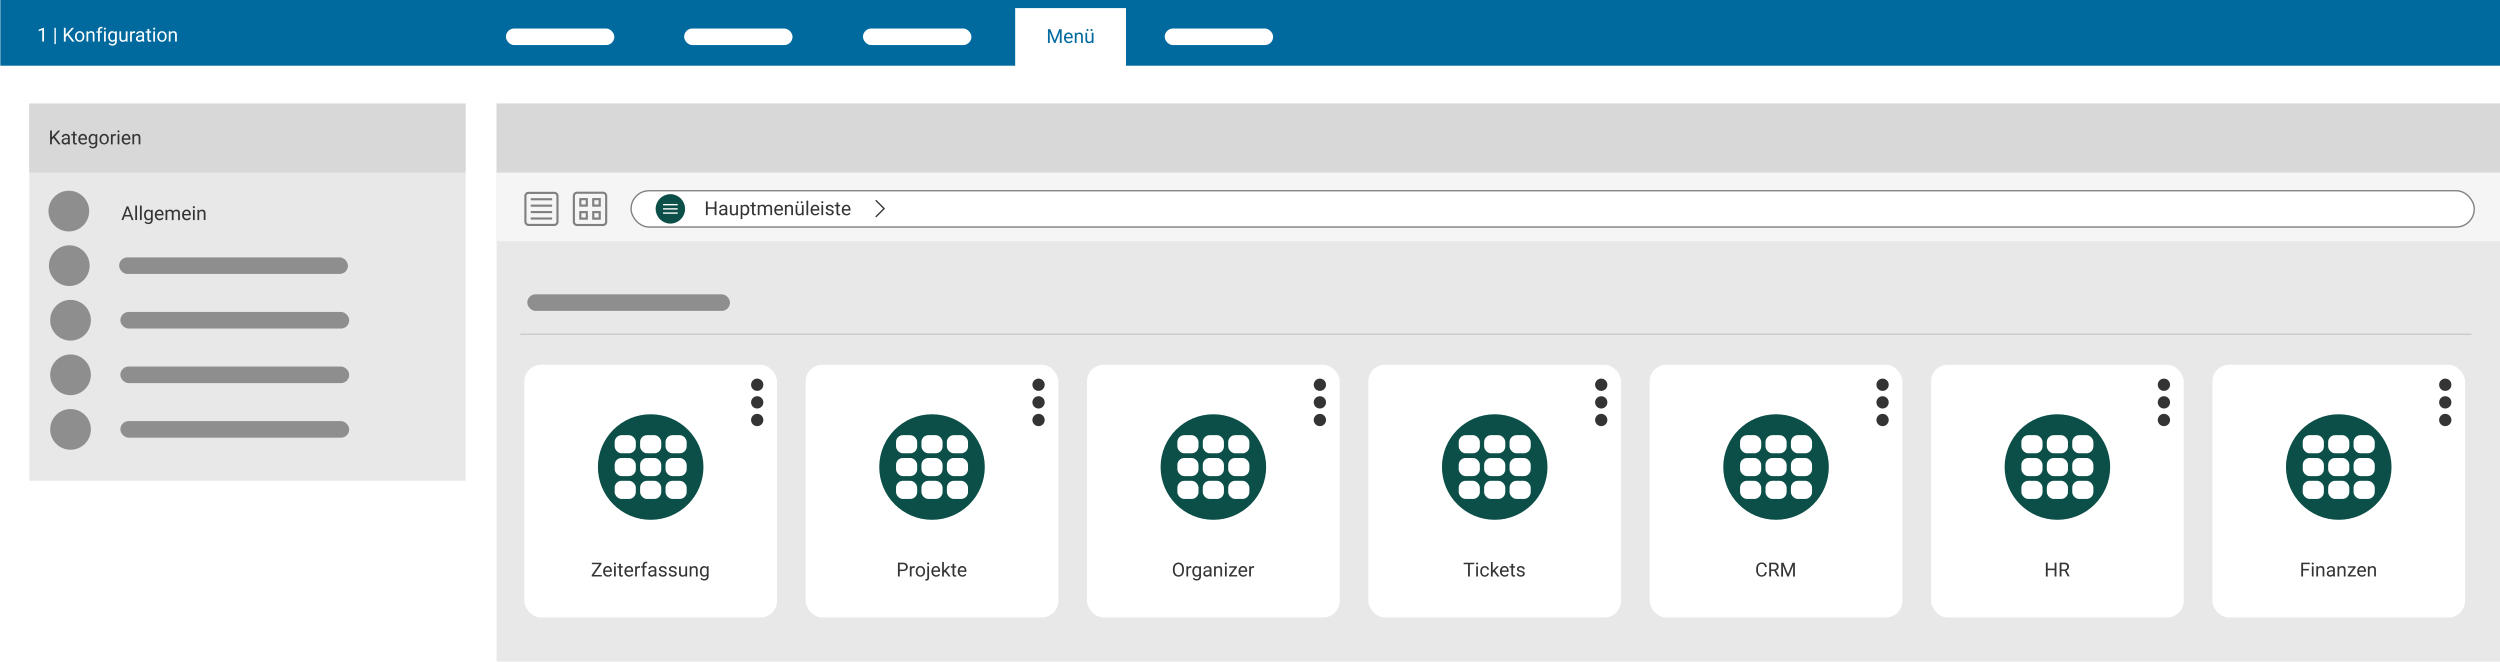 <svg xmlns="http://www.w3.org/2000/svg" xmlns:xlink="http://www.w3.org/1999/xlink" width="1809.16" height="478.79" viewBox="0 0 1809.16 478.79"><defs><clipPath id="a"><rect x="-1539.64" y="923.93" width="1946" height="1252.24" style="fill:#8e8e8e"></rect></clipPath></defs><g style="isolation:isolate"><rect x="21.19" y="74.96" width="315.74" height="272.98" style="fill:#e8e8e8"></rect><rect x="21.19" y="74.96" width="315.74" height="49.89" style="fill:#d8d8d8"></rect><rect x="0.25" y="-0.45" width="1808.91" height="48" style="fill:#00699e"></rect><rect x="359.38" y="74.88" width="1449.78" height="403.9" style="fill:#e8e8e8"></rect><rect x="359.38" y="124.67" width="1449.78" height="49.89" style="fill:#f5f5f5"></rect><rect x="359.38" y="74.96" width="1449.78" height="49.89" style="fill:#d8d8d8"></rect><rect x="381.57" y="212.98" width="146.71" height="12" rx="6" style="fill:#8e8e8e"></rect><path d="M401.11,140.33a1.54,1.54,0,0,1,1.54,1.54v18.57a1.54,1.54,0,0,1-1.54,1.55H382.54a1.54,1.54,0,0,1-1.55-1.55V141.87a1.54,1.54,0,0,1,1.55-1.54h18.57m0-1.55H382.54a3.1,3.1,0,0,0-3.1,3.09v18.57a3.1,3.1,0,0,0,3.1,3.1h18.57a3.09,3.09,0,0,0,3.09-3.1V141.87A3.09,3.09,0,0,0,401.11,138.78Z" style="fill:gray"></path><polygon points="399.56 143.42 384.09 143.42 384.09 144.97 399.56 144.97 399.56 143.42 399.56 143.42" style="fill:gray"></polygon><polygon points="399.56 148.06 384.09 148.06 384.09 149.61 399.56 149.61 399.56 148.06 399.56 148.06" style="fill:gray"></polygon><polygon points="399.56 152.71 384.09 152.71 384.09 154.25 399.56 154.25 399.56 152.71 399.56 152.71" style="fill:gray"></polygon><polygon points="399.56 157.35 384.09 157.35 384.09 158.9 399.56 158.9 399.56 157.35 399.56 157.35" style="fill:gray"></polygon><path d="M436.33,140.25a1.56,1.56,0,0,1,1.56,1.56v18.7a1.56,1.56,0,0,1-1.56,1.56h-18.7a1.56,1.56,0,0,1-1.56-1.56v-18.7a1.56,1.56,0,0,1,1.56-1.56h18.7m0-1.56h-18.7a3.12,3.12,0,0,0-3.12,3.12v18.7a3.12,3.12,0,0,0,3.12,3.11h18.7a3.11,3.11,0,0,0,3.11-3.11v-18.7A3.12,3.12,0,0,0,436.33,138.69Z" style="fill:gray"></path><path d="M423.86,144.93V148h-3.12v-3.11h3.12m1.56-1.56h-6.23v6.23h6.23Z" style="fill:gray"></path><path d="M433.21,144.93V148h-3.12v-3.11h3.12m1.56-1.56h-6.23v6.23h6.23Z" style="fill:gray"></path><path d="M423.86,154.27v3.12h-3.12v-3.12h3.12m1.56-1.55h-6.23V159h6.23Z" style="fill:gray"></path><path d="M433.21,154.27v3.12h-3.12v-3.12h3.12m1.56-1.55h-6.23V159h6.23Z" style="fill:gray"></path><rect x="456.71" y="138.03" width="1333.81" height="26.25" rx="13" style="fill:#fff;stroke:gray;stroke-miterlimit:10"></rect><line x1="376.57" y1="241.92" x2="1788.53" y2="241.92" style="fill:#8e8e8e;stroke:#cacacc;stroke-miterlimit:10"></line><circle cx="485.12" cy="151.16" r="10.65" style="fill:#0b4f48"></circle><line x1="479.81" y1="148.11" x2="490.43" y2="148.11" style="fill:#cacacc;stroke:#fff;stroke-miterlimit:10"></line><line x1="479.81" y1="151.16" x2="490.43" y2="151.16" style="fill:#cacacc;stroke:#fff;stroke-miterlimit:10"></line><line x1="479.81" y1="154.21" x2="490.43" y2="154.21" style="fill:#cacacc;stroke:#fff;stroke-miterlimit:10"></line><path d="M518.48,155.7h-1.32v-4.6h-5v4.6h-1.31v-9.95h1.31V150h5v-4.28h1.32Z" style="fill:#343434"></path><path d="M525.18,155.7a2.79,2.79,0,0,1-.18-.78,2.83,2.83,0,0,1-2.1.92,2.64,2.64,0,0,1-1.8-.62,2,2,0,0,1-.7-1.57,2.09,2.09,0,0,1,.88-1.79,4.12,4.12,0,0,1,2.47-.64H525v-.58a1.43,1.43,0,0,0-.39-1.06,1.62,1.62,0,0,0-1.17-.39,1.86,1.86,0,0,0-1.14.34,1,1,0,0,0-.46.83h-1.27a1.7,1.7,0,0,1,.4-1.07,2.59,2.59,0,0,1,1.06-.82,3.59,3.59,0,0,1,1.48-.3,2.9,2.9,0,0,1,2,.64,2.28,2.28,0,0,1,.76,1.76V154a4,4,0,0,0,.26,1.62v.11Zm-2.1-1a2.19,2.19,0,0,0,1.13-.31,1.8,1.8,0,0,0,.77-.8v-1.52h-1c-1.55,0-2.32.46-2.32,1.36a1.15,1.15,0,0,0,.39.93A1.51,1.51,0,0,0,523.08,154.74Z" style="fill:#343434"></path><path d="M532.8,155a2.7,2.7,0,0,1-2.17.87,2.29,2.29,0,0,1-1.8-.69,3,3,0,0,1-.63-2v-4.81h1.27v4.77c0,1.12.45,1.69,1.36,1.69a1.91,1.91,0,0,0,1.93-1.08v-5.38H534v7.39h-1.21Z" style="fill:#343434"></path><path d="M542.2,152.09a4.41,4.41,0,0,1-.78,2.72,2.48,2.48,0,0,1-2.09,1,2.72,2.72,0,0,1-2.12-.86v3.57H536V148.31h1.15l.06.82a2.61,2.61,0,0,1,2.15-1,2.52,2.52,0,0,1,2.11,1,4.46,4.46,0,0,1,.78,2.8Zm-1.27-.15a3.29,3.29,0,0,0-.53-2,1.72,1.72,0,0,0-1.47-.73,1.86,1.86,0,0,0-1.72,1v3.53a1.87,1.87,0,0,0,1.74,1,1.68,1.68,0,0,0,1.44-.73A3.53,3.53,0,0,0,540.93,151.94Z" style="fill:#343434"></path><path d="M545.52,146.51v1.8h1.38v1h-1.38v4.6a1,1,0,0,0,.18.66.77.77,0,0,0,.63.23,2.72,2.72,0,0,0,.6-.09v1a3.67,3.67,0,0,1-1,.14,1.59,1.59,0,0,1-1.28-.51,2.27,2.27,0,0,1-.43-1.46v-4.59h-1.34v-1h1.34v-1.8Z" style="fill:#343434"></path><path d="M549.56,148.31l0,.82a2.72,2.72,0,0,1,2.19-1,2.12,2.12,0,0,1,2.12,1.19,2.72,2.72,0,0,1,1-.86,2.87,2.87,0,0,1,1.4-.33c1.63,0,2.45.86,2.48,2.58v4.95h-1.27v-4.88a1.68,1.68,0,0,0-.36-1.18,1.57,1.57,0,0,0-1.22-.4,1.64,1.64,0,0,0-1.16.42,1.71,1.71,0,0,0-.54,1.13v4.91h-1.28v-4.84a1.41,1.41,0,0,0-1.58-1.62,1.71,1.71,0,0,0-1.7,1.06v5.4h-1.26v-7.39Z" style="fill:#343434"></path><path d="M563.71,155.84a3.22,3.22,0,0,1-2.44-1,3.67,3.67,0,0,1-.95-2.64V152a4.45,4.45,0,0,1,.42-2,3.24,3.24,0,0,1,1.18-1.35,2.92,2.92,0,0,1,1.64-.49,2.74,2.74,0,0,1,2.24,1,4.12,4.12,0,0,1,.8,2.72v.53h-5a2.61,2.61,0,0,0,.64,1.76,2,2,0,0,0,1.55.68,2.14,2.14,0,0,0,1.14-.28,2.77,2.77,0,0,0,.81-.72l.77.6A3.11,3.11,0,0,1,563.71,155.84Zm-.15-6.63a1.7,1.7,0,0,0-1.29.55,2.79,2.79,0,0,0-.64,1.57h3.7v-.1a2.41,2.41,0,0,0-.51-1.49A1.57,1.57,0,0,0,563.56,149.21Z" style="fill:#343434"></path><path d="M569.26,148.31l0,.92a2.68,2.68,0,0,1,2.21-1.06q2.36,0,2.37,2.64v4.89h-1.27v-4.89a1.69,1.69,0,0,0-.36-1.19,1.49,1.49,0,0,0-1.12-.38,1.82,1.82,0,0,0-1.08.33,2.23,2.23,0,0,0-.72.86v5.27h-1.27v-7.39Z" style="fill:#343434"></path><path d="M580.35,155a2.67,2.67,0,0,1-2.16.87,2.32,2.32,0,0,1-1.81-.69,3,3,0,0,1-.62-2v-4.81H577v4.77c0,1.12.46,1.69,1.37,1.69a1.91,1.91,0,0,0,1.93-1.08v-5.38h1.26v7.39h-1.2Zm-3.85-8.64a.77.77,0,0,1,.19-.52.85.85,0,0,1,1.12,0,.73.73,0,0,1,.19.52.78.78,0,0,1-1.31.51A.76.76,0,0,1,576.5,146.33Zm2.94,0a.77.77,0,0,1,.19-.52.85.85,0,0,1,1.12,0,.81.81,0,0,1,0,1,.88.88,0,0,1-1.12,0A.77.77,0,0,1,579.44,146.34Z" style="fill:#343434"></path><path d="M584.88,155.7h-1.27V145.2h1.27Z" style="fill:#343434"></path><path d="M590,155.84a3.24,3.24,0,0,1-2.45-1,3.7,3.7,0,0,1-.94-2.64V152a4.45,4.45,0,0,1,.42-2,3.18,3.18,0,0,1,1.18-1.35,2.91,2.91,0,0,1,1.63-.49,2.76,2.76,0,0,1,2.25,1,4.12,4.12,0,0,1,.8,2.72v.53h-5a2.6,2.6,0,0,0,.63,1.76,2,2,0,0,0,1.56.68,2.11,2.11,0,0,0,1.13-.28,2.8,2.8,0,0,0,.82-.72l.77.6A3.11,3.11,0,0,1,590,155.84Zm-.16-6.63a1.68,1.68,0,0,0-1.28.55,2.72,2.72,0,0,0-.64,1.57h3.7v-.1a2.36,2.36,0,0,0-.52-1.49A1.57,1.57,0,0,0,589.81,149.21Z" style="fill:#343434"></path><path d="M594.33,146.34a.8.8,0,0,1,.18-.52.85.85,0,0,1,1.12,0,.76.76,0,0,1,.19.52.73.73,0,0,1-.19.52.88.88,0,0,1-1.12,0A.77.77,0,0,1,594.33,146.34Zm1.36,9.36h-1.26v-7.39h1.26Z" style="fill:#343434"></path><path d="M602,153.74a1,1,0,0,0-.38-.8,3.8,3.8,0,0,0-1.35-.49,6,6,0,0,1-1.52-.49,2.18,2.18,0,0,1-.84-.68,1.65,1.65,0,0,1-.27-.94,1.93,1.93,0,0,1,.77-1.54,3,3,0,0,1,2-.63,3.12,3.12,0,0,1,2,.65,2.05,2.05,0,0,1,.78,1.66H602a1.16,1.16,0,0,0-.44-.9,1.67,1.67,0,0,0-1.11-.37,1.73,1.73,0,0,0-1.08.3.94.94,0,0,0-.39.78.76.76,0,0,0,.36.69,4.25,4.25,0,0,0,1.31.45,6.49,6.49,0,0,1,1.53.51,2.17,2.17,0,0,1,.87.7,1.74,1.74,0,0,1,.29,1,1.9,1.9,0,0,1-.8,1.59,3.28,3.28,0,0,1-2,.6,3.74,3.74,0,0,1-1.58-.32,2.64,2.64,0,0,1-1.07-.87,2.19,2.19,0,0,1-.38-1.22h1.26a1.33,1.33,0,0,0,.51,1,2,2,0,0,0,1.26.38,2.06,2.06,0,0,0,1.15-.29A.91.91,0,0,0,602,153.74Z" style="fill:#343434"></path><path d="M606.65,146.51v1.8H608v1h-1.38v4.6a1,1,0,0,0,.19.66.76.76,0,0,0,.62.23,2.88,2.88,0,0,0,.61-.09v1a3.79,3.79,0,0,1-1,.14,1.57,1.57,0,0,1-1.28-.51,2.21,2.21,0,0,1-.43-1.46v-4.59H604v-1h1.35v-1.8Z" style="fill:#343434"></path><path d="M612.58,155.84a3.22,3.22,0,0,1-2.45-1,3.66,3.66,0,0,1-.94-2.64V152a4.45,4.45,0,0,1,.42-2,3.22,3.22,0,0,1,1.17-1.35,2.94,2.94,0,0,1,1.64-.49,2.74,2.74,0,0,1,2.24,1,4.07,4.07,0,0,1,.8,2.72v.53h-5a2.61,2.61,0,0,0,.64,1.76,2,2,0,0,0,1.56.68,2.13,2.13,0,0,0,1.13-.28,2.77,2.77,0,0,0,.81-.72l.78.6A3.11,3.11,0,0,1,612.58,155.84Zm-.16-6.63a1.67,1.67,0,0,0-1.28.55,2.72,2.72,0,0,0-.65,1.57h3.71v-.1a2.42,2.42,0,0,0-.52-1.49A1.57,1.57,0,0,0,612.42,149.21Z" style="fill:#343434"></path><polyline points="634.03 145.2 639.78 150.95 634.03 156.7" style="fill:none;stroke:#343434;stroke-linecap:round;stroke-miterlimit:10"></polyline><use transform="translate(364.19 248.68)" xlink:href="#b" style="mix-blend-mode:multiply;opacity:0.2"></use><rect x="379.44" y="263.99" width="182.85" height="182.85" rx="12" style="fill:#fff"></rect><circle cx="470.87" cy="337.98" r="38.19" style="fill:#0b4f48"></circle><rect x="444.82" y="314.91" width="15.3" height="13.12" rx="5" style="fill:#fff"></rect><rect x="463.22" y="314.91" width="15.3" height="13.12" rx="5" style="fill:#fff"></rect><rect x="481.62" y="314.91" width="15.3" height="13.12" rx="5" style="fill:#fff"></rect><rect x="444.82" y="331.42" width="15.3" height="13.12" rx="5" style="fill:#fff"></rect><rect x="463.22" y="331.42" width="15.3" height="13.12" rx="5" style="fill:#fff"></rect><rect x="481.62" y="331.42" width="15.3" height="13.12" rx="5" style="fill:#fff"></rect><rect x="444.82" y="347.94" width="15.3" height="13.12" rx="5" style="fill:#fff"></rect><rect x="463.22" y="347.94" width="15.3" height="13.12" rx="5" style="fill:#fff"></rect><rect x="481.62" y="347.94" width="15.3" height="13.12" rx="5" style="fill:#fff"></rect><circle cx="547.96" cy="278.43" r="4.45" style="fill:#343434"></circle><circle cx="547.96" cy="291.18" r="4.45" style="fill:#343434"></circle><circle cx="547.96" cy="303.94" r="4.45" style="fill:#343434"></circle><path d="M429.77,416.11h5.7v1.08h-7.25v-1l5.45-7.89h-5.36v-1.08h6.94v1Z" style="fill:#343434"></path><path d="M439.9,417.32a3.25,3.25,0,0,1-2.45-1,3.68,3.68,0,0,1-.95-2.65v-.23a4.28,4.28,0,0,1,.43-2,3.24,3.24,0,0,1,1.17-1.36,3,3,0,0,1,1.64-.49,2.77,2.77,0,0,1,2.24,1,4.14,4.14,0,0,1,.8,2.72v.53h-5a2.64,2.64,0,0,0,.64,1.77,2,2,0,0,0,1.55.67,2.24,2.24,0,0,0,1.14-.27,2.8,2.8,0,0,0,.81-.73l.77.61A3.1,3.1,0,0,1,439.9,417.32Zm-.16-6.63a1.71,1.71,0,0,0-1.29.56,2.72,2.72,0,0,0-.64,1.56h3.71v-.09a2.45,2.45,0,0,0-.52-1.5A1.6,1.6,0,0,0,439.74,410.69Z" style="fill:#343434"></path><path d="M444.25,407.83a.73.73,0,0,1,.19-.52.69.69,0,0,1,.55-.21.74.74,0,0,1,.57.21.79.79,0,0,1,0,1,.74.74,0,0,1-.57.21.69.69,0,0,1-.55-.21A.72.72,0,0,1,444.25,407.83Zm1.37,9.36h-1.27v-7.4h1.27Z" style="fill:#343434"></path><path d="M449.36,408v1.79h1.38v1h-1.38v4.59a1.05,1.05,0,0,0,.18.67.76.76,0,0,0,.63.22,3.31,3.31,0,0,0,.6-.08v1a3.7,3.7,0,0,1-1,.13,1.59,1.59,0,0,1-1.28-.51,2.24,2.24,0,0,1-.43-1.45v-4.59h-1.35v-1h1.35V408Z" style="fill:#343434"></path><path d="M455.28,417.32a3.23,3.23,0,0,1-2.44-1,3.68,3.68,0,0,1-.95-2.65v-.23a4.41,4.41,0,0,1,.42-2,3.34,3.34,0,0,1,1.18-1.36,3,3,0,0,1,1.64-.49,2.79,2.79,0,0,1,2.24,1,4.14,4.14,0,0,1,.8,2.72v.53h-5a2.64,2.64,0,0,0,.64,1.77,2,2,0,0,0,1.55.67,2.24,2.24,0,0,0,1.14-.27,2.8,2.8,0,0,0,.81-.73l.77.61A3.11,3.11,0,0,1,455.28,417.32Zm-.15-6.63a1.7,1.7,0,0,0-1.29.56,2.66,2.66,0,0,0-.64,1.56h3.7v-.09a2.39,2.39,0,0,0-.52-1.5A1.59,1.59,0,0,0,455.13,410.69Z" style="fill:#343434"></path><path d="M463.21,410.93a3.16,3.16,0,0,0-.63-.05,1.65,1.65,0,0,0-1.68,1.06v5.25h-1.27v-7.4h1.23l0,.86a2,2,0,0,1,1.77-1,1.37,1.37,0,0,1,.56.1Z" style="fill:#343434"></path><path d="M465.09,417.19v-6.42h-1.17v-1h1.17V409a2.51,2.51,0,0,1,.64-1.84,2.4,2.4,0,0,1,1.8-.65,3.13,3.13,0,0,1,.86.12l-.06,1a3.85,3.85,0,0,0-.69-.06,1.24,1.24,0,0,0-.95.36,1.47,1.47,0,0,0-.33,1v.78h1.58v1h-1.58v6.42Z" style="fill:#343434"></path><path d="M473.9,417.19a2.63,2.63,0,0,1-.18-.78,2.82,2.82,0,0,1-2.11.91,2.57,2.57,0,0,1-1.79-.62,2,2,0,0,1-.7-1.56,2.1,2.1,0,0,1,.88-1.8,4.17,4.17,0,0,1,2.47-.64h1.23v-.58a1.39,1.39,0,0,0-.4-1.05,1.55,1.55,0,0,0-1.17-.4A1.87,1.87,0,0,0,471,411a1,1,0,0,0-.46.83h-1.27a1.77,1.77,0,0,1,.39-1.07,2.71,2.71,0,0,1,1.07-.82,3.59,3.59,0,0,1,1.48-.3,3,3,0,0,1,2,.64,2.27,2.27,0,0,1,.75,1.76v3.41a4.21,4.21,0,0,0,.26,1.62v.11Zm-2.1-1a2.28,2.28,0,0,0,1.13-.3,2,2,0,0,0,.77-.8V413.6h-1c-1.55,0-2.33.45-2.33,1.36a1.17,1.17,0,0,0,.4.93A1.53,1.53,0,0,0,471.8,416.22Z" style="fill:#343434"></path><path d="M481.25,415.23a.94.94,0,0,0-.38-.8,3.8,3.8,0,0,0-1.35-.49,6.72,6.72,0,0,1-1.53-.49,2.15,2.15,0,0,1-.83-.69,1.6,1.6,0,0,1-.27-.94,1.93,1.93,0,0,1,.77-1.54,3,3,0,0,1,2-.63,3.14,3.14,0,0,1,2,.65,2.08,2.08,0,0,1,.78,1.66h-1.27a1.15,1.15,0,0,0-.44-.89,1.68,1.68,0,0,0-1.11-.38,1.73,1.73,0,0,0-1.08.3,1,1,0,0,0-.39.79.77.77,0,0,0,.36.69,4.3,4.3,0,0,0,1.31.44,7,7,0,0,1,1.53.51,2.26,2.26,0,0,1,.87.71,1.72,1.72,0,0,1,.29,1,1.9,1.9,0,0,1-.8,1.59,3.35,3.35,0,0,1-2.05.59,3.74,3.74,0,0,1-1.58-.31,2.59,2.59,0,0,1-1.07-.88,2.15,2.15,0,0,1-.38-1.22h1.26a1.37,1.37,0,0,0,.51,1,2,2,0,0,0,1.26.37,2.06,2.06,0,0,0,1.15-.29A.88.88,0,0,0,481.25,415.23Z" style="fill:#343434"></path><path d="M488.47,415.23a.93.93,0,0,0-.39-.8,3.66,3.66,0,0,0-1.34-.49,6.72,6.72,0,0,1-1.53-.49,2.15,2.15,0,0,1-.83-.69,1.6,1.6,0,0,1-.27-.94,1.93,1.93,0,0,1,.77-1.54,3,3,0,0,1,2-.63,3.15,3.15,0,0,1,2.05.65,2.08,2.08,0,0,1,.78,1.66H488.4a1.15,1.15,0,0,0-.44-.89,1.69,1.69,0,0,0-1.12-.38,1.73,1.73,0,0,0-1.08.3,1,1,0,0,0-.39.79.78.78,0,0,0,.37.69,4.2,4.2,0,0,0,1.31.44,7,7,0,0,1,1.53.51,2.26,2.26,0,0,1,.87.71,1.72,1.72,0,0,1,.29,1,1.9,1.9,0,0,1-.8,1.59,3.37,3.37,0,0,1-2.05.59,3.74,3.74,0,0,1-1.58-.31,2.59,2.59,0,0,1-1.07-.88,2.15,2.15,0,0,1-.38-1.22h1.26a1.3,1.3,0,0,0,.51,1,2,2,0,0,0,1.26.37A2.08,2.08,0,0,0,488,416,.88.88,0,0,0,488.47,415.23Z" style="fill:#343434"></path><path d="M496,416.46a2.7,2.7,0,0,1-2.17.86,2.28,2.28,0,0,1-1.8-.68,3,3,0,0,1-.62-2v-4.81h1.26v4.78c0,1.12.46,1.68,1.37,1.68a1.9,1.9,0,0,0,1.93-1.08v-5.38h1.26v7.4H496Z" style="fill:#343434"></path><path d="M500.3,409.79l0,.93a2.69,2.69,0,0,1,2.21-1.07c1.57,0,2.36.89,2.37,2.65v4.89h-1.27v-4.9a1.67,1.67,0,0,0-.36-1.18,1.49,1.49,0,0,0-1.12-.38,1.82,1.82,0,0,0-1.08.33,2.1,2.1,0,0,0-.72.86v5.27H499.1v-7.4Z" style="fill:#343434"></path><path d="M506.53,413.43a4.34,4.34,0,0,1,.79-2.75,2.76,2.76,0,0,1,4.24-.07l.06-.82h1.15V417a3,3,0,0,1-.85,2.26,3.13,3.13,0,0,1-2.28.83,3.93,3.93,0,0,1-1.57-.34,2.7,2.7,0,0,1-1.17-.94l.66-.76a2.47,2.47,0,0,0,2,1,2,2,0,0,0,1.44-.52,2,2,0,0,0,.51-1.47v-.63a2.59,2.59,0,0,1-2.07.87,2.5,2.5,0,0,1-2.1-1A4.55,4.55,0,0,1,506.53,413.43Zm1.27.14a3.36,3.36,0,0,0,.51,2,1.67,1.67,0,0,0,1.43.71,1.85,1.85,0,0,0,1.76-1.09v-3.37a1.87,1.87,0,0,0-1.74-1.06,1.68,1.68,0,0,0-1.44.71A3.6,3.6,0,0,0,507.8,413.57Z" style="fill:#343434"></path><rect x="583.04" y="263.99" width="182.85" height="182.85" rx="12" style="fill:#fff"></rect><circle cx="674.47" cy="337.98" r="38.19" style="fill:#0b4f48"></circle><rect x="648.42" y="314.91" width="15.3" height="13.12" rx="5" style="fill:#fff"></rect><rect x="666.82" y="314.91" width="15.3" height="13.12" rx="5" style="fill:#fff"></rect><rect x="685.22" y="314.91" width="15.3" height="13.12" rx="5" style="fill:#fff"></rect><rect x="648.42" y="331.42" width="15.3" height="13.12" rx="5" style="fill:#fff"></rect><rect x="666.82" y="331.42" width="15.3" height="13.12" rx="5" style="fill:#fff"></rect><rect x="685.22" y="331.42" width="15.3" height="13.12" rx="5" style="fill:#fff"></rect><rect x="648.42" y="347.94" width="15.3" height="13.12" rx="5" style="fill:#fff"></rect><rect x="666.82" y="347.94" width="15.3" height="13.12" rx="5" style="fill:#fff"></rect><rect x="685.22" y="347.94" width="15.3" height="13.12" rx="5" style="fill:#fff"></rect><circle cx="751.56" cy="278.43" r="4.45" style="fill:#343434"></circle><circle cx="751.56" cy="291.18" r="4.45" style="fill:#343434"></circle><circle cx="751.56" cy="303.94" r="4.45" style="fill:#343434"></circle><path d="M651.11,413.29v3.9H649.8v-10h3.67a3.67,3.67,0,0,1,2.56.84,3.14,3.14,0,0,1,0,4.44,3.85,3.85,0,0,1-2.59.78Zm0-1.07h2.36a2.35,2.35,0,0,0,1.61-.5,1.79,1.79,0,0,0,.56-1.43,1.86,1.86,0,0,0-.56-1.43,2.2,2.2,0,0,0-1.54-.55h-2.43Z" style="fill:#343434"></path><path d="M662,410.93a3.05,3.05,0,0,0-.62-.05,1.66,1.66,0,0,0-1.69,1.06v5.25h-1.27v-7.4h1.23l0,.86a2,2,0,0,1,1.77-1,1.37,1.37,0,0,1,.56.1Z" style="fill:#343434"></path><path d="M662.7,413.42a4.4,4.4,0,0,1,.42-1.95,3.24,3.24,0,0,1,1.19-1.34,3.2,3.2,0,0,1,1.74-.48,3.12,3.12,0,0,1,2.45,1.05,4,4,0,0,1,.93,2.78v.09a4.49,4.49,0,0,1-.41,1.94,3.21,3.21,0,0,1-1.18,1.34,3.39,3.39,0,0,1-1.77.47,3.1,3.1,0,0,1-2.44-1,4,4,0,0,1-.93-2.77Zm1.27.15a3.19,3.19,0,0,0,.57,2,1.94,1.94,0,0,0,3.06,0,3.47,3.47,0,0,0,.57-2.12,3.18,3.18,0,0,0-.58-2,1.92,1.92,0,0,0-3.05,0A3.46,3.46,0,0,0,664,413.57Z" style="fill:#343434"></path><path d="M672.32,409.79V418c0,1.42-.64,2.13-1.93,2.13a2.35,2.35,0,0,1-.77-.12v-1a2.79,2.79,0,0,0,.57.05.89.89,0,0,0,.65-.23,1.18,1.18,0,0,0,.22-.8v-8.28Zm-1.39-2a.76.76,0,0,1,.19-.52.69.69,0,0,1,.55-.21.69.69,0,0,1,.75.73.72.72,0,0,1-.19.51.73.73,0,0,1-.56.21.72.72,0,0,1-.56-.21A.76.76,0,0,1,670.93,407.83Z" style="fill:#343434"></path><path d="M677.43,417.32a3.27,3.27,0,0,1-2.45-1,3.67,3.67,0,0,1-.94-2.65v-.23a4.41,4.41,0,0,1,.42-2,3.26,3.26,0,0,1,1.18-1.36,3,3,0,0,1,1.63-.49,2.81,2.81,0,0,1,2.25,1,4.14,4.14,0,0,1,.79,2.72v.53h-5a2.64,2.64,0,0,0,.64,1.77,2,2,0,0,0,1.56.67,2.2,2.2,0,0,0,1.13-.27,3,3,0,0,0,.82-.73l.77.61A3.11,3.11,0,0,1,677.43,417.32Zm-.16-6.63a1.67,1.67,0,0,0-1.28.56,2.66,2.66,0,0,0-.64,1.56h3.7v-.09a2.45,2.45,0,0,0-.52-1.5A1.6,1.6,0,0,0,677.27,410.69Z" style="fill:#343434"></path><path d="M683.84,413.76l-.79.83v2.6h-1.27v-10.5h1.27V413l.68-.82,2.3-2.43h1.54l-2.88,3.09,3.21,4.31h-1.48Z" style="fill:#343434"></path><path d="M690.59,408v1.79H692v1h-1.38v4.59a1.05,1.05,0,0,0,.18.67.79.79,0,0,0,.63.22,3.31,3.31,0,0,0,.6-.08v1a3.65,3.65,0,0,1-1,.13,1.56,1.56,0,0,1-1.27-.51,2.18,2.18,0,0,1-.44-1.45v-4.59H688v-1h1.34V408Z" style="fill:#343434"></path><path d="M696.52,417.32a3.25,3.25,0,0,1-2.45-1,3.68,3.68,0,0,1-1-2.65v-.23a4.41,4.41,0,0,1,.43-2,3.31,3.31,0,0,1,1.17-1.36,3,3,0,0,1,1.64-.49,2.77,2.77,0,0,1,2.24,1,4.14,4.14,0,0,1,.8,2.72v.53h-5a2.64,2.64,0,0,0,.64,1.77,2,2,0,0,0,1.55.67,2.24,2.24,0,0,0,1.14-.27,2.8,2.8,0,0,0,.81-.73l.77.61A3.08,3.08,0,0,1,696.52,417.32Zm-.16-6.63a1.71,1.71,0,0,0-1.29.56,2.72,2.72,0,0,0-.64,1.56h3.71v-.09a2.45,2.45,0,0,0-.52-1.5A1.6,1.6,0,0,0,696.36,410.69Z" style="fill:#343434"></path><rect x="786.64" y="263.99" width="182.85" height="182.85" rx="12" style="fill:#fff"></rect><circle cx="878.07" cy="337.98" r="38.19" style="fill:#0b4f48"></circle><rect x="852.02" y="314.91" width="15.3" height="13.12" rx="5" style="fill:#fff"></rect><rect x="870.42" y="314.91" width="15.3" height="13.12" rx="5" style="fill:#fff"></rect><rect x="888.82" y="314.91" width="15.3" height="13.12" rx="5" style="fill:#fff"></rect><rect x="852.02" y="331.42" width="15.3" height="13.12" rx="5" style="fill:#fff"></rect><rect x="870.42" y="331.42" width="15.3" height="13.12" rx="5" style="fill:#fff"></rect><rect x="888.82" y="331.42" width="15.3" height="13.12" rx="5" style="fill:#fff"></rect><rect x="852.02" y="347.94" width="15.3" height="13.12" rx="5" style="fill:#fff"></rect><rect x="870.42" y="347.94" width="15.3" height="13.12" rx="5" style="fill:#fff"></rect><rect x="888.82" y="347.94" width="15.3" height="13.12" rx="5" style="fill:#fff"></rect><circle cx="955.15" cy="278.43" r="4.45" style="fill:#343434"></circle><circle cx="955.15" cy="291.18" r="4.45" style="fill:#343434"></circle><circle cx="955.15" cy="303.94" r="4.45" style="fill:#343434"></circle><path d="M856.78,412.53a6.16,6.16,0,0,1-.49,2.56,3.71,3.71,0,0,1-1.4,1.66,4.14,4.14,0,0,1-4.19,0,4,4,0,0,1-1.41-1.65,5.84,5.84,0,0,1-.51-2.48v-.72a6,6,0,0,1,.5-2.53,3.91,3.91,0,0,1,5.6-1.69,3.7,3.7,0,0,1,1.41,1.67,6.14,6.14,0,0,1,.49,2.55Zm-1.3-.64a4.43,4.43,0,0,0-.72-2.72,2.53,2.53,0,0,0-3.94,0,4.39,4.39,0,0,0-.74,2.63v.73a4.48,4.48,0,0,0,.72,2.7,2.35,2.35,0,0,0,2,1,2.32,2.32,0,0,0,2-.93,4.49,4.49,0,0,0,.72-2.65Z" style="fill:#343434"></path><path d="M862.13,410.93a3.1,3.1,0,0,0-.63-.05,1.65,1.65,0,0,0-1.68,1.06v5.25h-1.27v-7.4h1.23l0,.86a2,2,0,0,1,1.77-1,1.37,1.37,0,0,1,.56.1Z" style="fill:#343434"></path><path d="M862.86,413.43a4.29,4.29,0,0,1,.8-2.75,2.75,2.75,0,0,1,4.23-.07l.06-.82h1.16V417a3,3,0,0,1-.86,2.26,3.12,3.12,0,0,1-2.28.83,4,4,0,0,1-1.57-.34,2.7,2.7,0,0,1-1.17-.94l.66-.76a2.48,2.48,0,0,0,2,1,2,2,0,0,0,1.44-.52,2,2,0,0,0,.51-1.47v-.63a2.59,2.59,0,0,1-2.07.87,2.52,2.52,0,0,1-2.1-1A4.62,4.62,0,0,1,862.86,413.43Zm1.27.14a3.36,3.36,0,0,0,.51,2,1.68,1.68,0,0,0,1.44.71,1.83,1.83,0,0,0,1.75-1.09v-3.37a1.85,1.85,0,0,0-1.74-1.06,1.7,1.7,0,0,0-1.44.71A3.6,3.6,0,0,0,864.13,413.57Z" style="fill:#343434"></path><path d="M875.58,417.19a3,3,0,0,1-.18-.78,2.82,2.82,0,0,1-2.1.91,2.59,2.59,0,0,1-1.8-.62,2,2,0,0,1-.7-1.56,2.1,2.1,0,0,1,.88-1.8,4.19,4.19,0,0,1,2.47-.64h1.23v-.58a1.42,1.42,0,0,0-.39-1.05,1.58,1.58,0,0,0-1.17-.4,1.9,1.9,0,0,0-1.14.34,1,1,0,0,0-.46.83H871a1.72,1.72,0,0,1,.4-1.07,2.68,2.68,0,0,1,1.06-.82,3.59,3.59,0,0,1,1.48-.3,3,3,0,0,1,2,.64,2.31,2.31,0,0,1,.76,1.76v3.41a4,4,0,0,0,.26,1.62v.11Zm-2.1-1a2.28,2.28,0,0,0,1.13-.3,2,2,0,0,0,.77-.8V413.6h-1c-1.55,0-2.32.45-2.32,1.36a1.17,1.17,0,0,0,.39.93A1.56,1.56,0,0,0,873.48,416.22Z" style="fill:#343434"></path><path d="M879.82,409.79l0,.93a2.69,2.69,0,0,1,2.21-1.07c1.56,0,2.35.89,2.37,2.65v4.89h-1.27v-4.9a1.71,1.71,0,0,0-.36-1.18,1.5,1.5,0,0,0-1.12-.38,1.82,1.82,0,0,0-1.08.33,2.2,2.2,0,0,0-.73.86v5.27h-1.26v-7.4Z" style="fill:#343434"></path><path d="M886.36,407.83a.73.73,0,0,1,.19-.52.7.7,0,0,1,.56-.21.73.73,0,0,1,.56.21.79.79,0,0,1,0,1,.73.73,0,0,1-.56.21.7.7,0,0,1-.56-.21A.72.72,0,0,1,886.36,407.83Zm1.37,9.36h-1.27v-7.4h1.27Z" style="fill:#343434"></path><path d="M890.94,416.15h4.33v1H889.4v-.93l4.08-5.42h-4v-1h5.6v.9Z" style="fill:#343434"></path><path d="M899.65,417.32a3.27,3.27,0,0,1-2.45-1,3.67,3.67,0,0,1-.94-2.65v-.23a4.41,4.41,0,0,1,.42-2,3.26,3.26,0,0,1,1.18-1.36,3,3,0,0,1,1.63-.49,2.77,2.77,0,0,1,2.24,1,4.09,4.09,0,0,1,.8,2.72v.53h-5a2.64,2.64,0,0,0,.64,1.77,2,2,0,0,0,1.56.67,2.22,2.22,0,0,0,1.13-.27,3,3,0,0,0,.82-.73l.77.61A3.11,3.11,0,0,1,899.65,417.32Zm-.16-6.63a1.67,1.67,0,0,0-1.28.56,2.73,2.73,0,0,0-.65,1.56h3.71v-.09a2.45,2.45,0,0,0-.52-1.5A1.6,1.6,0,0,0,899.49,410.69Z" style="fill:#343434"></path><path d="M907.57,410.93a3.05,3.05,0,0,0-.62-.05,1.67,1.67,0,0,0-1.69,1.06v5.25H904v-7.4h1.23l0,.86a2,2,0,0,1,1.76-1,1.33,1.33,0,0,1,.56.1Z" style="fill:#343434"></path><rect x="990.24" y="263.99" width="182.85" height="182.85" rx="12" style="fill:#fff"></rect><circle cx="1081.67" cy="337.98" r="38.19" style="fill:#0b4f48"></circle><rect x="1055.62" y="314.91" width="15.3" height="13.12" rx="5" style="fill:#fff"></rect><rect x="1074.02" y="314.91" width="15.3" height="13.12" rx="5" style="fill:#fff"></rect><rect x="1092.42" y="314.91" width="15.3" height="13.12" rx="5" style="fill:#fff"></rect><rect x="1055.62" y="331.42" width="15.3" height="13.12" rx="5" style="fill:#fff"></rect><rect x="1074.02" y="331.42" width="15.3" height="13.12" rx="5" style="fill:#fff"></rect><rect x="1092.42" y="331.42" width="15.3" height="13.12" rx="5" style="fill:#fff"></rect><rect x="1055.62" y="347.94" width="15.3" height="13.12" rx="5" style="fill:#fff"></rect><rect x="1074.02" y="347.94" width="15.3" height="13.12" rx="5" style="fill:#fff"></rect><rect x="1092.42" y="347.94" width="15.3" height="13.12" rx="5" style="fill:#fff"></rect><circle cx="1158.75" cy="278.43" r="4.45" style="fill:#343434"></circle><circle cx="1158.75" cy="291.18" r="4.45" style="fill:#343434"></circle><circle cx="1158.75" cy="303.94" r="4.45" style="fill:#343434"></circle><path d="M1066.88,408.31h-3.2v8.88h-1.3v-8.88h-3.2v-1.08h7.7Z" style="fill:#343434"></path><path d="M1068.17,407.83a.77.77,0,0,1,.18-.52.85.85,0,0,1,1.12,0,.73.73,0,0,1,.19.52.78.78,0,0,1-1.31.51A.76.76,0,0,1,1068.17,407.83Zm1.36,9.36h-1.26v-7.4h1.26Z" style="fill:#343434"></path><path d="M1074.52,416.29a1.87,1.87,0,0,0,1.19-.41,1.46,1.46,0,0,0,.56-1h1.19a2.37,2.37,0,0,1-.43,1.21,2.92,2.92,0,0,1-1.08.91,3.1,3.1,0,0,1-1.43.34,3,3,0,0,1-2.4-1,4.07,4.07,0,0,1-.89-2.76v-.21a4.56,4.56,0,0,1,.39-1.93,3.08,3.08,0,0,1,1.14-1.3,3.26,3.26,0,0,1,1.76-.47,2.94,2.94,0,0,1,2.06.75,2.64,2.64,0,0,1,.88,1.93h-1.19a1.77,1.77,0,0,0-.55-1.18,1.71,1.71,0,0,0-1.2-.46,1.77,1.77,0,0,0-1.5.7,3.26,3.26,0,0,0-.53,2v.24a3.21,3.21,0,0,0,.53,2A1.77,1.77,0,0,0,1074.52,416.29Z" style="fill:#343434"></path><path d="M1081,413.76l-.79.83v2.6h-1.27v-10.5h1.27V413l.67-.82,2.31-2.43h1.53l-2.87,3.09,3.21,4.31h-1.48Z" style="fill:#343434"></path><path d="M1088.91,417.32a3.23,3.23,0,0,1-2.44-1,3.68,3.68,0,0,1-1-2.65v-.23a4.41,4.41,0,0,1,.42-2,3.26,3.26,0,0,1,1.18-1.36,3,3,0,0,1,1.64-.49,2.79,2.79,0,0,1,2.24,1,4.14,4.14,0,0,1,.8,2.72v.53h-5a2.64,2.64,0,0,0,.64,1.77,2,2,0,0,0,1.55.67,2.24,2.24,0,0,0,1.14-.27,2.8,2.8,0,0,0,.81-.73l.77.61A3.11,3.11,0,0,1,1088.91,417.32Zm-.15-6.63a1.7,1.7,0,0,0-1.29.56,2.66,2.66,0,0,0-.64,1.56h3.7v-.09a2.39,2.39,0,0,0-.52-1.5A1.59,1.59,0,0,0,1088.76,410.69Z" style="fill:#343434"></path><path d="M1095,408v1.79h1.38v1H1095v4.59a1.05,1.05,0,0,0,.18.67.76.76,0,0,0,.63.22,3.31,3.31,0,0,0,.6-.08v1a3.65,3.65,0,0,1-1,.13,1.59,1.59,0,0,1-1.28-.51,2.24,2.24,0,0,1-.43-1.45v-4.59h-1.35v-1h1.35V408Z" style="fill:#343434"></path><path d="M1102.14,415.23a.93.93,0,0,0-.39-.8,3.66,3.66,0,0,0-1.34-.49,6.72,6.72,0,0,1-1.53-.49,2.15,2.15,0,0,1-.83-.69,1.6,1.6,0,0,1-.27-.94,1.9,1.9,0,0,1,.77-1.54,3,3,0,0,1,2-.63,3.1,3.1,0,0,1,2,.65,2.06,2.06,0,0,1,.79,1.66h-1.27a1.13,1.13,0,0,0-.45-.89,1.64,1.64,0,0,0-1.11-.38,1.73,1.73,0,0,0-1.08.3,1,1,0,0,0-.39.79.76.76,0,0,0,.37.69,4.22,4.22,0,0,0,1.3.44,6.91,6.91,0,0,1,1.54.51,2.26,2.26,0,0,1,.87.71,1.72,1.72,0,0,1,.29,1,1.9,1.9,0,0,1-.8,1.59,3.38,3.38,0,0,1-2.06.59A3.73,3.73,0,0,1,1099,417a2.59,2.59,0,0,1-1.07-.88,2.15,2.15,0,0,1-.38-1.22h1.26a1.3,1.3,0,0,0,.51,1,2,2,0,0,0,1.25.37,2.1,2.1,0,0,0,1.16-.29A.88.88,0,0,0,1102.14,415.23Z" style="fill:#343434"></path><rect x="1193.84" y="263.99" width="182.85" height="182.85" rx="12" style="fill:#fff"></rect><circle cx="1285.26" cy="337.98" r="38.19" style="fill:#0b4f48"></circle><rect x="1259.22" y="314.91" width="15.3" height="13.12" rx="5" style="fill:#fff"></rect><rect x="1277.62" y="314.91" width="15.3" height="13.12" rx="5" style="fill:#fff"></rect><rect x="1296.02" y="314.91" width="15.3" height="13.12" rx="5" style="fill:#fff"></rect><rect x="1259.22" y="331.42" width="15.3" height="13.12" rx="5" style="fill:#fff"></rect><rect x="1277.62" y="331.42" width="15.3" height="13.12" rx="5" style="fill:#fff"></rect><rect x="1296.02" y="331.42" width="15.3" height="13.12" rx="5" style="fill:#fff"></rect><rect x="1259.22" y="347.94" width="15.3" height="13.12" rx="5" style="fill:#fff"></rect><rect x="1277.62" y="347.94" width="15.3" height="13.12" rx="5" style="fill:#fff"></rect><rect x="1296.02" y="347.94" width="15.3" height="13.12" rx="5" style="fill:#fff"></rect><circle cx="1362.35" cy="278.43" r="4.45" style="fill:#343434"></circle><circle cx="1362.35" cy="291.18" r="4.45" style="fill:#343434"></circle><circle cx="1362.35" cy="303.94" r="4.45" style="fill:#343434"></circle><path d="M1278.57,414a3.66,3.66,0,0,1-1.17,2.44,3.81,3.81,0,0,1-2.6.85,3.52,3.52,0,0,1-2.83-1.26,5.07,5.07,0,0,1-1.06-3.38v-1a5.65,5.65,0,0,1,.49-2.44,3.73,3.73,0,0,1,1.41-1.62,3.84,3.84,0,0,1,2.1-.56,3.57,3.57,0,0,1,2.54.88,3.73,3.73,0,0,1,1.12,2.45h-1.32a2.81,2.81,0,0,0-.74-1.72,2.23,2.23,0,0,0-1.6-.54,2.35,2.35,0,0,0-2,.93,4.24,4.24,0,0,0-.71,2.65v1a4.41,4.41,0,0,0,.67,2.58,2.18,2.18,0,0,0,1.9,1,2.5,2.5,0,0,0,1.67-.49,2.8,2.8,0,0,0,.78-1.73Z" style="fill:#343434"></path><path d="M1284,413.16h-2.34v4h-1.32v-10h3.3a3.92,3.92,0,0,1,2.59.77,2.76,2.76,0,0,1,.9,2.23,2.71,2.71,0,0,1-.5,1.62,3,3,0,0,1-1.4,1l2.34,4.23v.08h-1.41Zm-2.34-1.07h2a2.25,2.25,0,0,0,1.55-.51,1.71,1.71,0,0,0,.58-1.36,1.79,1.79,0,0,0-.55-1.41,2.3,2.3,0,0,0-1.59-.5h-2Z" style="fill:#343434"></path><path d="M1290.68,407.23l3.25,8.13,3.25-8.13h1.71v10h-1.32v-3.88l.13-4.18-3.27,8.06h-1l-3.26-8,.13,4.16v3.88H1289v-10Z" style="fill:#343434"></path><use transform="translate(1382.19 248.68)" xlink:href="#b" style="mix-blend-mode:multiply;opacity:0.2"></use><rect x="1397.44" y="263.99" width="182.85" height="182.85" rx="12" style="fill:#fff"></rect><circle cx="1488.86" cy="337.98" r="38.19" style="fill:#0b4f48"></circle><rect x="1462.81" y="314.91" width="15.3" height="13.12" rx="5" style="fill:#fff"></rect><rect x="1481.21" y="314.91" width="15.3" height="13.12" rx="5" style="fill:#fff"></rect><rect x="1499.61" y="314.91" width="15.3" height="13.12" rx="5" style="fill:#fff"></rect><rect x="1462.81" y="331.42" width="15.3" height="13.12" rx="5" style="fill:#fff"></rect><rect x="1481.21" y="331.42" width="15.3" height="13.12" rx="5" style="fill:#fff"></rect><rect x="1499.61" y="331.42" width="15.3" height="13.12" rx="5" style="fill:#fff"></rect><rect x="1462.81" y="347.94" width="15.3" height="13.12" rx="5" style="fill:#fff"></rect><rect x="1481.21" y="347.94" width="15.3" height="13.12" rx="5" style="fill:#fff"></rect><rect x="1499.61" y="347.94" width="15.3" height="13.12" rx="5" style="fill:#fff"></rect><circle cx="1565.95" cy="278.43" r="4.45" style="fill:#343434"></circle><circle cx="1565.95" cy="291.18" r="4.45" style="fill:#343434"></circle><circle cx="1565.95" cy="303.94" r="4.45" style="fill:#343434"></circle><path d="M1488.17,417.19h-1.32v-4.6h-5v4.6h-1.32v-10h1.32v4.28h5v-4.28h1.32Z" style="fill:#343434"></path><path d="M1494.15,413.16h-2.33v4h-1.32v-10h3.29a3.91,3.91,0,0,1,2.59.77,2.76,2.76,0,0,1,.9,2.23,2.64,2.64,0,0,1-.5,1.62,3,3,0,0,1-1.4,1l2.34,4.23v.08h-1.41Zm-2.33-1.07h2a2.29,2.29,0,0,0,1.56-.51,1.74,1.74,0,0,0,.58-1.36,1.79,1.79,0,0,0-.56-1.41,2.27,2.27,0,0,0-1.58-.5h-2Z" style="fill:#343434"></path><rect x="1601.03" y="263.99" width="182.85" height="182.85" rx="12" style="fill:#fff"></rect><circle cx="1692.46" cy="337.98" r="38.19" style="fill:#0b4f48"></circle><rect x="1666.41" y="314.91" width="15.3" height="13.12" rx="5" style="fill:#fff"></rect><rect x="1684.81" y="314.91" width="15.3" height="13.12" rx="5" style="fill:#fff"></rect><rect x="1703.21" y="314.91" width="15.3" height="13.12" rx="5" style="fill:#fff"></rect><rect x="1666.41" y="331.42" width="15.3" height="13.12" rx="5" style="fill:#fff"></rect><rect x="1684.81" y="331.42" width="15.3" height="13.12" rx="5" style="fill:#fff"></rect><rect x="1703.21" y="331.42" width="15.3" height="13.12" rx="5" style="fill:#fff"></rect><rect x="1666.41" y="347.94" width="15.3" height="13.12" rx="5" style="fill:#fff"></rect><rect x="1684.81" y="347.94" width="15.3" height="13.12" rx="5" style="fill:#fff"></rect><rect x="1703.21" y="347.94" width="15.3" height="13.12" rx="5" style="fill:#fff"></rect><circle cx="1769.55" cy="278.43" r="4.45" style="fill:#343434"></circle><circle cx="1769.55" cy="291.18" r="4.45" style="fill:#343434"></circle><circle cx="1769.55" cy="303.94" r="4.45" style="fill:#343434"></circle><path d="M1670.83,412.79h-4.18v4.4h-1.31v-10h6.16v1.08h-4.85v3.41h4.18Z" style="fill:#343434"></path><path d="M1672.88,407.83a.77.77,0,0,1,.19-.52.72.72,0,0,1,.56-.21.69.69,0,0,1,.75.73.72.72,0,0,1-.19.51.73.73,0,0,1-.56.21.72.72,0,0,1-.56-.21A.76.76,0,0,1,1672.88,407.83Zm1.37,9.36H1673v-7.4h1.26Z" style="fill:#343434"></path><path d="M1677.47,409.79l0,.93a2.71,2.71,0,0,1,2.22-1.07c1.56,0,2.35.89,2.36,2.65v4.89h-1.26v-4.9a1.72,1.72,0,0,0-.37-1.18,1.49,1.49,0,0,0-1.12-.38,1.82,1.82,0,0,0-1.08.33,2.1,2.1,0,0,0-.72.86v5.27h-1.27v-7.4Z" style="fill:#343434"></path><path d="M1688.56,417.19a2.7,2.7,0,0,1-.17-.78,2.82,2.82,0,0,1-2.11.91,2.55,2.55,0,0,1-1.79-.62,2,2,0,0,1-.7-1.56,2.11,2.11,0,0,1,.87-1.8,4.21,4.21,0,0,1,2.48-.64h1.23v-.58a1.42,1.42,0,0,0-.4-1.05,1.57,1.57,0,0,0-1.17-.4,1.87,1.87,0,0,0-1.13.34,1,1,0,0,0-.46.83h-1.27a1.77,1.77,0,0,1,.39-1.07,2.71,2.71,0,0,1,1.07-.82,3.59,3.59,0,0,1,1.48-.3,3,3,0,0,1,2,.64,2.34,2.34,0,0,1,.75,1.76v3.41a4.21,4.21,0,0,0,.26,1.62v.11Zm-2.09-1a2.24,2.24,0,0,0,1.12-.3,1.93,1.93,0,0,0,.78-.8V413.6h-1c-1.54,0-2.32.45-2.32,1.36a1.14,1.14,0,0,0,.4.93A1.53,1.53,0,0,0,1686.47,416.22Z" style="fill:#343434"></path><path d="M1692.81,409.79l0,.93a2.71,2.71,0,0,1,2.22-1.07c1.56,0,2.35.89,2.36,2.65v4.89h-1.26v-4.9a1.72,1.72,0,0,0-.37-1.18,1.49,1.49,0,0,0-1.12-.38,1.82,1.82,0,0,0-1.08.33,2.1,2.1,0,0,0-.72.86v5.27h-1.27v-7.4Z" style="fill:#343434"></path><path d="M1700.53,416.15h4.33v1H1699v-.93l4.08-5.42h-4v-1h5.61v.9Z" style="fill:#343434"></path><path d="M1709.24,417.32a3.25,3.25,0,0,1-2.45-1,3.67,3.67,0,0,1-.94-2.65v-.23a4.41,4.41,0,0,1,.42-2,3.31,3.31,0,0,1,1.17-1.36,3,3,0,0,1,1.64-.49,2.77,2.77,0,0,1,2.24,1,4.09,4.09,0,0,1,.8,2.72v.53h-5a2.64,2.64,0,0,0,.64,1.77,2,2,0,0,0,1.55.67,2.24,2.24,0,0,0,1.14-.27,2.8,2.8,0,0,0,.81-.73l.78.61A3.11,3.11,0,0,1,1709.24,417.32Zm-.16-6.63a1.71,1.71,0,0,0-1.29.56,2.72,2.72,0,0,0-.64,1.56h3.71v-.09a2.45,2.45,0,0,0-.52-1.5A1.6,1.6,0,0,0,1709.08,410.69Z" style="fill:#343434"></path><path d="M1714.78,409.79l0,.93a2.71,2.71,0,0,1,2.22-1.07c1.56,0,2.35.89,2.36,2.65v4.89h-1.26v-4.9a1.72,1.72,0,0,0-.37-1.18,1.49,1.49,0,0,0-1.12-.38,1.82,1.82,0,0,0-1.08.33,2.1,2.1,0,0,0-.72.86v5.27h-1.27v-7.4Z" style="fill:#343434"></path><path d="M38.77,99.82l-1.21,1.26v3.37H36.24v-10h1.32v4.92L42,94.49h1.58l-3.91,4.4,4.22,5.56H42.3Z" style="fill:#343434"></path><path d="M49.39,104.45a3,3,0,0,1-.18-.78,2.82,2.82,0,0,1-2.1.91,2.59,2.59,0,0,1-1.8-.62,2,2,0,0,1-.7-1.56,2.08,2.08,0,0,1,.88-1.8A4.1,4.1,0,0,1,48,100h1.23v-.58a1.42,1.42,0,0,0-.4-1.06,1.59,1.59,0,0,0-1.17-.39,1.89,1.89,0,0,0-1.13.34,1,1,0,0,0-.46.83H44.76A1.74,1.74,0,0,1,45.15,98a2.78,2.78,0,0,1,1.07-.82,3.59,3.59,0,0,1,1.48-.3,3,3,0,0,1,2,.64,2.25,2.25,0,0,1,.75,1.76v3.41a4.21,4.21,0,0,0,.26,1.62v.11Zm-2.1-1a2.19,2.19,0,0,0,1.13-.31,1.85,1.85,0,0,0,.77-.8v-1.51h-1c-1.55,0-2.33.45-2.33,1.36a1.19,1.19,0,0,0,.4.93A1.54,1.54,0,0,0,47.29,103.48Z" style="fill:#343434"></path><path d="M54.15,95.26v1.79h1.38v1H54.15v4.59a1,1,0,0,0,.19.67.76.76,0,0,0,.63.22,3.54,3.54,0,0,0,.6-.08v1a3.7,3.7,0,0,1-1,.13,1.58,1.58,0,0,1-1.28-.51,2.19,2.19,0,0,1-.43-1.46V98H51.54v-1h1.35V95.26Z" style="fill:#343434"></path><path d="M60.08,104.58a3.24,3.24,0,0,1-2.45-1,3.63,3.63,0,0,1-.94-2.64v-.23a4.48,4.48,0,0,1,.42-2,3.3,3.3,0,0,1,1.18-1.35,3,3,0,0,1,1.63-.49,2.77,2.77,0,0,1,2.24,1,4.09,4.09,0,0,1,.8,2.72v.53H58a2.69,2.69,0,0,0,.64,1.77,2,2,0,0,0,1.56.67,2.22,2.22,0,0,0,1.13-.27,3.15,3.15,0,0,0,.82-.73l.77.6A3.09,3.09,0,0,1,60.08,104.58ZM59.92,98a1.67,1.67,0,0,0-1.28.56,2.73,2.73,0,0,0-.65,1.56H61.7V100a2.42,2.42,0,0,0-.52-1.5A1.6,1.6,0,0,0,59.92,98Z" style="fill:#343434"></path><path d="M64.13,100.69a4.34,4.34,0,0,1,.8-2.76,2.75,2.75,0,0,1,4.23-.06l.06-.82h1.15v7.22a3,3,0,0,1-.85,2.26,3.13,3.13,0,0,1-2.28.83,3.93,3.93,0,0,1-1.57-.34,2.7,2.7,0,0,1-1.17-.94l.66-.76a2.47,2.47,0,0,0,2,1,2,2,0,0,0,1.44-.52,2,2,0,0,0,.51-1.47v-.63a2.59,2.59,0,0,1-2.07.87,2.55,2.55,0,0,1-2.1-1A4.55,4.55,0,0,1,64.13,100.69Zm1.27.14a3.36,3.36,0,0,0,.51,2,1.68,1.68,0,0,0,1.44.71,1.84,1.84,0,0,0,1.75-1.09V99.05A1.86,1.86,0,0,0,67.36,98a1.68,1.68,0,0,0-1.44.71A3.6,3.6,0,0,0,65.4,100.83Z" style="fill:#343434"></path><path d="M72,100.68a4.44,4.44,0,0,1,.42-2,3.37,3.37,0,0,1,1.19-1.34,3.29,3.29,0,0,1,1.74-.47,3.12,3.12,0,0,1,2.45,1,4,4,0,0,1,.93,2.78v.09a4.49,4.49,0,0,1-.41,1.94,3.14,3.14,0,0,1-1.19,1.33,3.25,3.25,0,0,1-1.76.48,3.12,3.12,0,0,1-2.44-1,4,4,0,0,1-.93-2.77Zm1.27.15a3.19,3.19,0,0,0,.57,2,1.94,1.94,0,0,0,3.06,0,3.47,3.47,0,0,0,.57-2.12,3.18,3.18,0,0,0-.58-2,1.92,1.92,0,0,0-3,0A3.42,3.42,0,0,0,73.22,100.83Z" style="fill:#343434"></path><path d="M83.84,98.18a4,4,0,0,0-.62,0,1.67,1.67,0,0,0-1.69,1.06v5.25H80.27v-7.4H81.5l0,.85a2,2,0,0,1,1.76-1,1.19,1.19,0,0,1,.56.1Z" style="fill:#343434"></path><path d="M85,95.09a.73.73,0,0,1,.19-.52.7.7,0,0,1,.56-.21.73.73,0,0,1,.56.21.79.79,0,0,1,0,1,.73.73,0,0,1-.56.21.7.7,0,0,1-.56-.21A.72.72,0,0,1,85,95.09Zm1.37,9.36H85.11v-7.4h1.27Z" style="fill:#343434"></path><path d="M91.47,104.58a3.24,3.24,0,0,1-2.45-1,3.63,3.63,0,0,1-.94-2.64v-.23a4.48,4.48,0,0,1,.42-2,3.3,3.3,0,0,1,1.18-1.35,3,3,0,0,1,1.63-.49,2.79,2.79,0,0,1,2.25,1,4.14,4.14,0,0,1,.8,2.72v.53h-5a2.69,2.69,0,0,0,.64,1.77,2,2,0,0,0,1.56.67,2.2,2.2,0,0,0,1.13-.27,3.15,3.15,0,0,0,.82-.73l.77.6A3.09,3.09,0,0,1,91.47,104.58ZM91.31,98a1.67,1.67,0,0,0-1.28.56,2.66,2.66,0,0,0-.64,1.56h3.7V100a2.42,2.42,0,0,0-.52-1.5A1.6,1.6,0,0,0,91.31,98Z" style="fill:#343434"></path><path d="M97,97.05l0,.93a2.69,2.69,0,0,1,2.21-1.07c1.56,0,2.35.88,2.37,2.65v4.89h-1.27v-4.9a1.71,1.71,0,0,0-.36-1.18A1.46,1.46,0,0,0,98.89,98a1.88,1.88,0,0,0-1.08.32,2.3,2.3,0,0,0-.73.87v5.27H95.82v-7.4Z" style="fill:#343434"></path><path d="M31.84,30.09H30.57V21.66L28,22.6V21.45l3.62-1.36h.2Z" style="fill:#fff"></path><path d="M40.4,31.94h-1V20.14h1Z" style="fill:#fff"></path><path d="M48.75,25.46l-1.22,1.27v3.36H46.22V20.14h1.31v4.92L52,20.14h1.59l-3.92,4.39,4.23,5.56H52.27Z" style="fill:#fff"></path><path d="M54.28,26.32a4.43,4.43,0,0,1,.42-1.95,3.33,3.33,0,0,1,5.38-.77A4.05,4.05,0,0,1,61,26.39v.08a4.49,4.49,0,0,1-.41,1.94,3.16,3.16,0,0,1-1.19,1.34,3.25,3.25,0,0,1-1.76.48,3.1,3.1,0,0,1-2.44-1.05,4,4,0,0,1-.93-2.77Zm1.27.15a3.19,3.19,0,0,0,.57,2,1.94,1.94,0,0,0,3.06,0,3.45,3.45,0,0,0,.56-2.12,3.2,3.2,0,0,0-.57-2,1.85,1.85,0,0,0-1.54-.75,1.8,1.8,0,0,0-1.51.74A3.46,3.46,0,0,0,55.55,26.47Z" style="fill:#fff"></path><path d="M63.79,22.69l0,.93a2.71,2.71,0,0,1,2.22-1.06c1.56,0,2.35.88,2.36,2.64v4.89H67.15V25.2A1.74,1.74,0,0,0,66.78,24a1.49,1.49,0,0,0-1.12-.38,1.82,1.82,0,0,0-1.08.33,2.25,2.25,0,0,0-.72.86v5.27H62.6v-7.4Z" style="fill:#fff"></path><path d="M70.94,30.09V23.67H69.77v-1h1.17v-.75a2.48,2.48,0,0,1,.64-1.84,2.37,2.37,0,0,1,1.8-.65,3.12,3.12,0,0,1,.86.11l-.06,1a3.85,3.85,0,0,0-.69-.06,1.24,1.24,0,0,0-.95.36,1.47,1.47,0,0,0-.33,1v.78h1.58v1H72.21v6.42Z" style="fill:#fff"></path><path d="M75.19,20.73a.74.74,0,0,1,.19-.52.69.69,0,0,1,.55-.21.72.72,0,0,1,.56.21.74.74,0,0,1,.19.52.69.69,0,0,1-.19.51.72.72,0,0,1-.56.21.69.69,0,0,1-.55-.21A.69.69,0,0,1,75.19,20.73Zm1.36,9.36H75.29v-7.4h1.26Z" style="fill:#fff"></path><path d="M78.28,26.33a4.31,4.31,0,0,1,.8-2.75,2.76,2.76,0,0,1,4.23-.07l.06-.82h1.16v7.22a3,3,0,0,1-.86,2.27,3.13,3.13,0,0,1-2.28.82,3.76,3.76,0,0,1-1.57-.34,2.7,2.7,0,0,1-1.17-.94l.66-.75a2.46,2.46,0,0,0,2,1,1.94,1.94,0,0,0,1.44-.52A2,2,0,0,0,83.25,30v-.64a2.56,2.56,0,0,1-2.07.88,2.53,2.53,0,0,1-2.1-1.05A4.55,4.55,0,0,1,78.28,26.33Zm1.27.14a3.34,3.34,0,0,0,.51,2,1.65,1.65,0,0,0,1.44.71,1.85,1.85,0,0,0,1.75-1.08V24.69a1.86,1.86,0,0,0-1.74-1.06,1.67,1.67,0,0,0-1.44.72A3.59,3.59,0,0,0,79.55,26.47Z" style="fill:#fff"></path><path d="M91,29.36a2.69,2.69,0,0,1-2.17.87,2.29,2.29,0,0,1-1.8-.69,3,3,0,0,1-.62-2V22.69h1.26v4.78c0,1.12.46,1.68,1.37,1.68A1.88,1.88,0,0,0,91,28.07V22.69h1.27v7.4H91Z" style="fill:#fff"></path><path d="M97.73,23.83a4.13,4.13,0,0,0-.63,0,1.67,1.67,0,0,0-1.69,1.06v5.25H94.15v-7.4h1.23l0,.86a2,2,0,0,1,1.76-1,1.41,1.41,0,0,1,.57.09Z" style="fill:#fff"></path><path d="M103.18,30.09a2.89,2.89,0,0,1-.18-.78,2.83,2.83,0,0,1-2.1.92,2.64,2.64,0,0,1-1.8-.62A2,2,0,0,1,98.4,28a2.12,2.12,0,0,1,.88-1.8,4.2,4.2,0,0,1,2.47-.63H103V25a1.42,1.42,0,0,0-.39-1.05,1.62,1.62,0,0,0-1.17-.39,1.86,1.86,0,0,0-1.14.34,1,1,0,0,0-.46.82H98.55a1.74,1.74,0,0,1,.4-1.07,2.66,2.66,0,0,1,1.06-.81,3.59,3.59,0,0,1,1.48-.3,2.9,2.9,0,0,1,2,.64,2.28,2.28,0,0,1,.76,1.76v3.4a4,4,0,0,0,.26,1.62v.11Zm-2.1-1a2.29,2.29,0,0,0,1.13-.31A1.85,1.85,0,0,0,103,28V26.5h-1c-1.55,0-2.32.45-2.32,1.36a1.15,1.15,0,0,0,.39.93A1.51,1.51,0,0,0,101.08,29.13Z" style="fill:#fff"></path><path d="M108,20.9v1.79h1.38v1H108v4.59a1.05,1.05,0,0,0,.18.67.76.76,0,0,0,.63.22,2.67,2.67,0,0,0,.6-.08v1a3.73,3.73,0,0,1-1,.14,1.56,1.56,0,0,1-1.28-.52,2.16,2.16,0,0,1-.43-1.45V23.67h-1.35v-1h1.35V20.9Z" style="fill:#fff"></path><path d="M110.81,20.73a.74.74,0,0,1,.19-.52.69.69,0,0,1,.55-.21.7.7,0,0,1,.56.21.75.75,0,0,1,.2.52.69.69,0,0,1-.2.51.7.7,0,0,1-.56.21.69.69,0,0,1-.55-.21A.69.69,0,0,1,110.81,20.73Zm1.37,9.36h-1.27v-7.4h1.27Z" style="fill:#fff"></path><path d="M113.86,26.32a4.43,4.43,0,0,1,.43-1.95,3.14,3.14,0,0,1,2.93-1.81,3.12,3.12,0,0,1,2.44,1,4,4,0,0,1,.94,2.79v.08a4.35,4.35,0,0,1-.42,1.94A3.14,3.14,0,0,1,119,29.75a3.25,3.25,0,0,1-1.76.48,3.1,3.1,0,0,1-2.44-1.05,4,4,0,0,1-.94-2.77Zm1.28.15a3.19,3.19,0,0,0,.57,2,1.94,1.94,0,0,0,3.06,0,3.52,3.52,0,0,0,.56-2.12,3.2,3.2,0,0,0-.57-2,1.85,1.85,0,0,0-1.54-.75,1.8,1.8,0,0,0-1.51.74A3.46,3.46,0,0,0,115.14,26.47Z" style="fill:#fff"></path><path d="M123.38,22.69l0,.93a2.71,2.71,0,0,1,2.22-1.06c1.56,0,2.35.88,2.36,2.64v4.89h-1.26V25.2a1.74,1.74,0,0,0-.37-1.19,1.49,1.49,0,0,0-1.12-.38,1.82,1.82,0,0,0-1.08.33,2.16,2.16,0,0,0-.72.86v5.27h-1.27v-7.4Z" style="fill:#fff"></path><circle cx="49.81" cy="152.76" r="14.73" style="fill:#8e8e8e"></circle><circle cx="50.14" cy="192.25" r="14.73" style="fill:#8e8e8e"></circle><circle cx="51.04" cy="231.75" r="14.73" style="fill:#8e8e8e"></circle><circle cx="51.04" cy="271.24" r="14.73" style="fill:#8e8e8e"></circle><circle cx="51.04" cy="310.73" r="14.73" style="fill:#8e8e8e"></circle><path d="M94.34,156.65H90.17l-.94,2.6H87.88l3.8-9.95h1.15l3.8,9.95H95.29Zm-3.78-1.08H94l-1.7-4.65Z" style="fill:#343434"></path><path d="M99.15,159.25H97.88v-10.5h1.27Z" style="fill:#343434"></path><path d="M102.55,159.25h-1.27v-10.5h1.27Z" style="fill:#343434"></path><path d="M104.27,155.49a4.37,4.37,0,0,1,.8-2.75,2.76,2.76,0,0,1,4.23-.07l.06-.82h1.16v7.22a3,3,0,0,1-.85,2.26,3.11,3.11,0,0,1-2.29.83,3.8,3.8,0,0,1-1.57-.34,2.62,2.62,0,0,1-1.16-.94l.65-.76a2.48,2.48,0,0,0,2,1,1.91,1.91,0,0,0,1.44-.52,2,2,0,0,0,.52-1.46v-.64a2.63,2.63,0,0,1-2.08.88,2.53,2.53,0,0,1-2.1-1A4.62,4.62,0,0,1,104.27,155.49Zm1.27.14a3.34,3.34,0,0,0,.51,2,1.69,1.69,0,0,0,1.44.71,1.86,1.86,0,0,0,1.76-1.08v-3.38a1.88,1.88,0,0,0-1.75-1.06,1.69,1.69,0,0,0-1.44.72A3.57,3.57,0,0,0,105.54,155.63Z" style="fill:#343434"></path><path d="M115.49,159.39a3.22,3.22,0,0,1-2.44-1,3.67,3.67,0,0,1-1-2.64v-.24a4.44,4.44,0,0,1,.42-2,3.34,3.34,0,0,1,1.18-1.36,3,3,0,0,1,1.64-.48,2.74,2.74,0,0,1,2.24.95,4.12,4.12,0,0,1,.8,2.72v.52h-5a2.64,2.64,0,0,0,.64,1.77,2,2,0,0,0,1.55.67,2.24,2.24,0,0,0,1.14-.27,2.77,2.77,0,0,0,.81-.72l.77.6A3.11,3.11,0,0,1,115.49,159.39Zm-.15-6.63a1.7,1.7,0,0,0-1.29.55,2.66,2.66,0,0,0-.64,1.56h3.7v-.09a2.41,2.41,0,0,0-.52-1.5A1.59,1.59,0,0,0,115.34,152.76Z" style="fill:#343434"></path><path d="M121,151.85l0,.82a2.74,2.74,0,0,1,2.19-.95,2.1,2.1,0,0,1,2.11,1.19,2.87,2.87,0,0,1,1-.87,3,3,0,0,1,1.4-.32c1.62,0,2.45.86,2.47,2.57v5h-1.26v-4.88a1.71,1.71,0,0,0-.36-1.19,1.61,1.61,0,0,0-1.22-.39,1.68,1.68,0,0,0-1.17.42,1.71,1.71,0,0,0-.54,1.13v4.91h-1.27V154.4a1.41,1.41,0,0,0-1.58-1.61,1.69,1.69,0,0,0-1.7,1.06v5.4h-1.27v-7.4Z" style="fill:#343434"></path><path d="M135.18,159.39a3.24,3.24,0,0,1-2.45-1,3.7,3.7,0,0,1-.94-2.64v-.24a4.44,4.44,0,0,1,.42-2,3.26,3.26,0,0,1,1.18-1.36,3,3,0,0,1,1.63-.48,2.76,2.76,0,0,1,2.25.95,4.12,4.12,0,0,1,.8,2.72v.52h-5a2.63,2.63,0,0,0,.63,1.77,2,2,0,0,0,1.56.67,2.2,2.2,0,0,0,1.13-.27,2.8,2.8,0,0,0,.82-.72l.77.6A3.11,3.11,0,0,1,135.18,159.39Zm-.16-6.63a1.68,1.68,0,0,0-1.28.55,2.66,2.66,0,0,0-.64,1.56h3.7v-.09a2.41,2.41,0,0,0-.52-1.5A1.59,1.59,0,0,0,135,152.76Z" style="fill:#343434"></path><path d="M139.54,149.89a.78.78,0,0,1,.18-.52.85.85,0,0,1,1.12,0,.74.74,0,0,1,.19.52.69.69,0,0,1-.19.51.74.74,0,0,1-1.3-.51Zm1.36,9.36h-1.26v-7.4h1.26Z" style="fill:#343434"></path><path d="M144.12,151.85l0,.93a2.71,2.71,0,0,1,2.22-1.06c1.56,0,2.35.88,2.36,2.64v4.89h-1.26v-4.89a1.74,1.74,0,0,0-.37-1.19,1.48,1.48,0,0,0-1.11-.38,1.82,1.82,0,0,0-1.08.33,2.19,2.19,0,0,0-.73.86v5.27h-1.26v-7.4Z" style="fill:#343434"></path><rect x="366.11" y="20.63" width="78.45" height="12" rx="6" style="fill:#fff"></rect><rect x="495.08" y="20.63" width="78.45" height="12" rx="6" style="fill:#fff"></rect><rect x="624.51" y="20.63" width="78.45" height="12" rx="6" style="fill:#fff"></rect><rect x="842.87" y="20.63" width="78.45" height="12" rx="6" style="fill:#fff"></rect><rect x="734.65" y="5.86" width="80.18" height="42.99" style="fill:#fff"></rect><path d="M760.05,21.14l3.25,8.12,3.25-8.12h1.71v10h-1.32V27.21l.13-4.18-3.27,8.06h-1l-3.26-8,.13,4.16v3.88h-1.31V21.14Z" style="fill:#00699e"></path><path d="M773.45,31.23a3.22,3.22,0,0,1-2.45-1,3.67,3.67,0,0,1-1-2.64v-.24a4.31,4.31,0,0,1,.43-2,3.16,3.16,0,0,1,1.17-1.35,2.92,2.92,0,0,1,1.64-.49,2.74,2.74,0,0,1,2.24,1,4.12,4.12,0,0,1,.8,2.72v.52h-5a2.64,2.64,0,0,0,.64,1.77,2,2,0,0,0,1.55.67,2.24,2.24,0,0,0,1.14-.27,2.77,2.77,0,0,0,.81-.72l.77.6A3.11,3.11,0,0,1,773.45,31.23Zm-.16-6.63a1.7,1.7,0,0,0-1.29.55,2.76,2.76,0,0,0-.64,1.57h3.71v-.1a2.42,2.42,0,0,0-.52-1.49A1.57,1.57,0,0,0,773.29,24.6Z" style="fill:#00699e"></path><path d="M779,23.69l0,.93a2.69,2.69,0,0,1,2.21-1.06q2.35,0,2.37,2.64v4.89h-1.26V26.2A1.74,1.74,0,0,0,782,25a1.49,1.49,0,0,0-1.12-.38,1.82,1.82,0,0,0-1.08.33,2.16,2.16,0,0,0-.72.86v5.27h-1.27v-7.4Z" style="fill:#00699e"></path><path d="M790.08,30.36a2.67,2.67,0,0,1-2.16.87,2.32,2.32,0,0,1-1.81-.69,3,3,0,0,1-.62-2V23.69h1.26v4.78c0,1.12.46,1.68,1.37,1.68a1.89,1.89,0,0,0,1.93-1.08V23.69h1.26v7.4h-1.2Zm-3.84-8.64a.77.77,0,0,1,.18-.52.85.85,0,0,1,1.12,0,.73.73,0,0,1,.19.52.78.78,0,0,1-1.31.51A.76.76,0,0,1,786.24,21.72Zm2.93,0a.77.77,0,0,1,.19-.52.82.82,0,0,1,1.12,0,.73.73,0,0,1,.19.52.69.69,0,0,1-.19.51.85.85,0,0,1-1.12,0A.73.73,0,0,1,789.17,21.73Z" style="fill:#00699e"></path><rect x="-1539.64" y="923.93" width="1946" height="1252.24" style="fill:#8e8e8e"></rect><g style="clip-path:url(#a)"></g><rect x="86.2" y="186.25" width="165.61" height="12" rx="6" style="fill:#8e8e8e"></rect><rect x="87.1" y="225.75" width="165.61" height="12" rx="6" style="fill:#8e8e8e"></rect><rect x="87.1" y="265.24" width="165.61" height="12" rx="6" style="fill:#8e8e8e"></rect><rect x="87.1" y="304.73" width="165.61" height="12" rx="6" style="fill:#8e8e8e"></rect></g></svg>